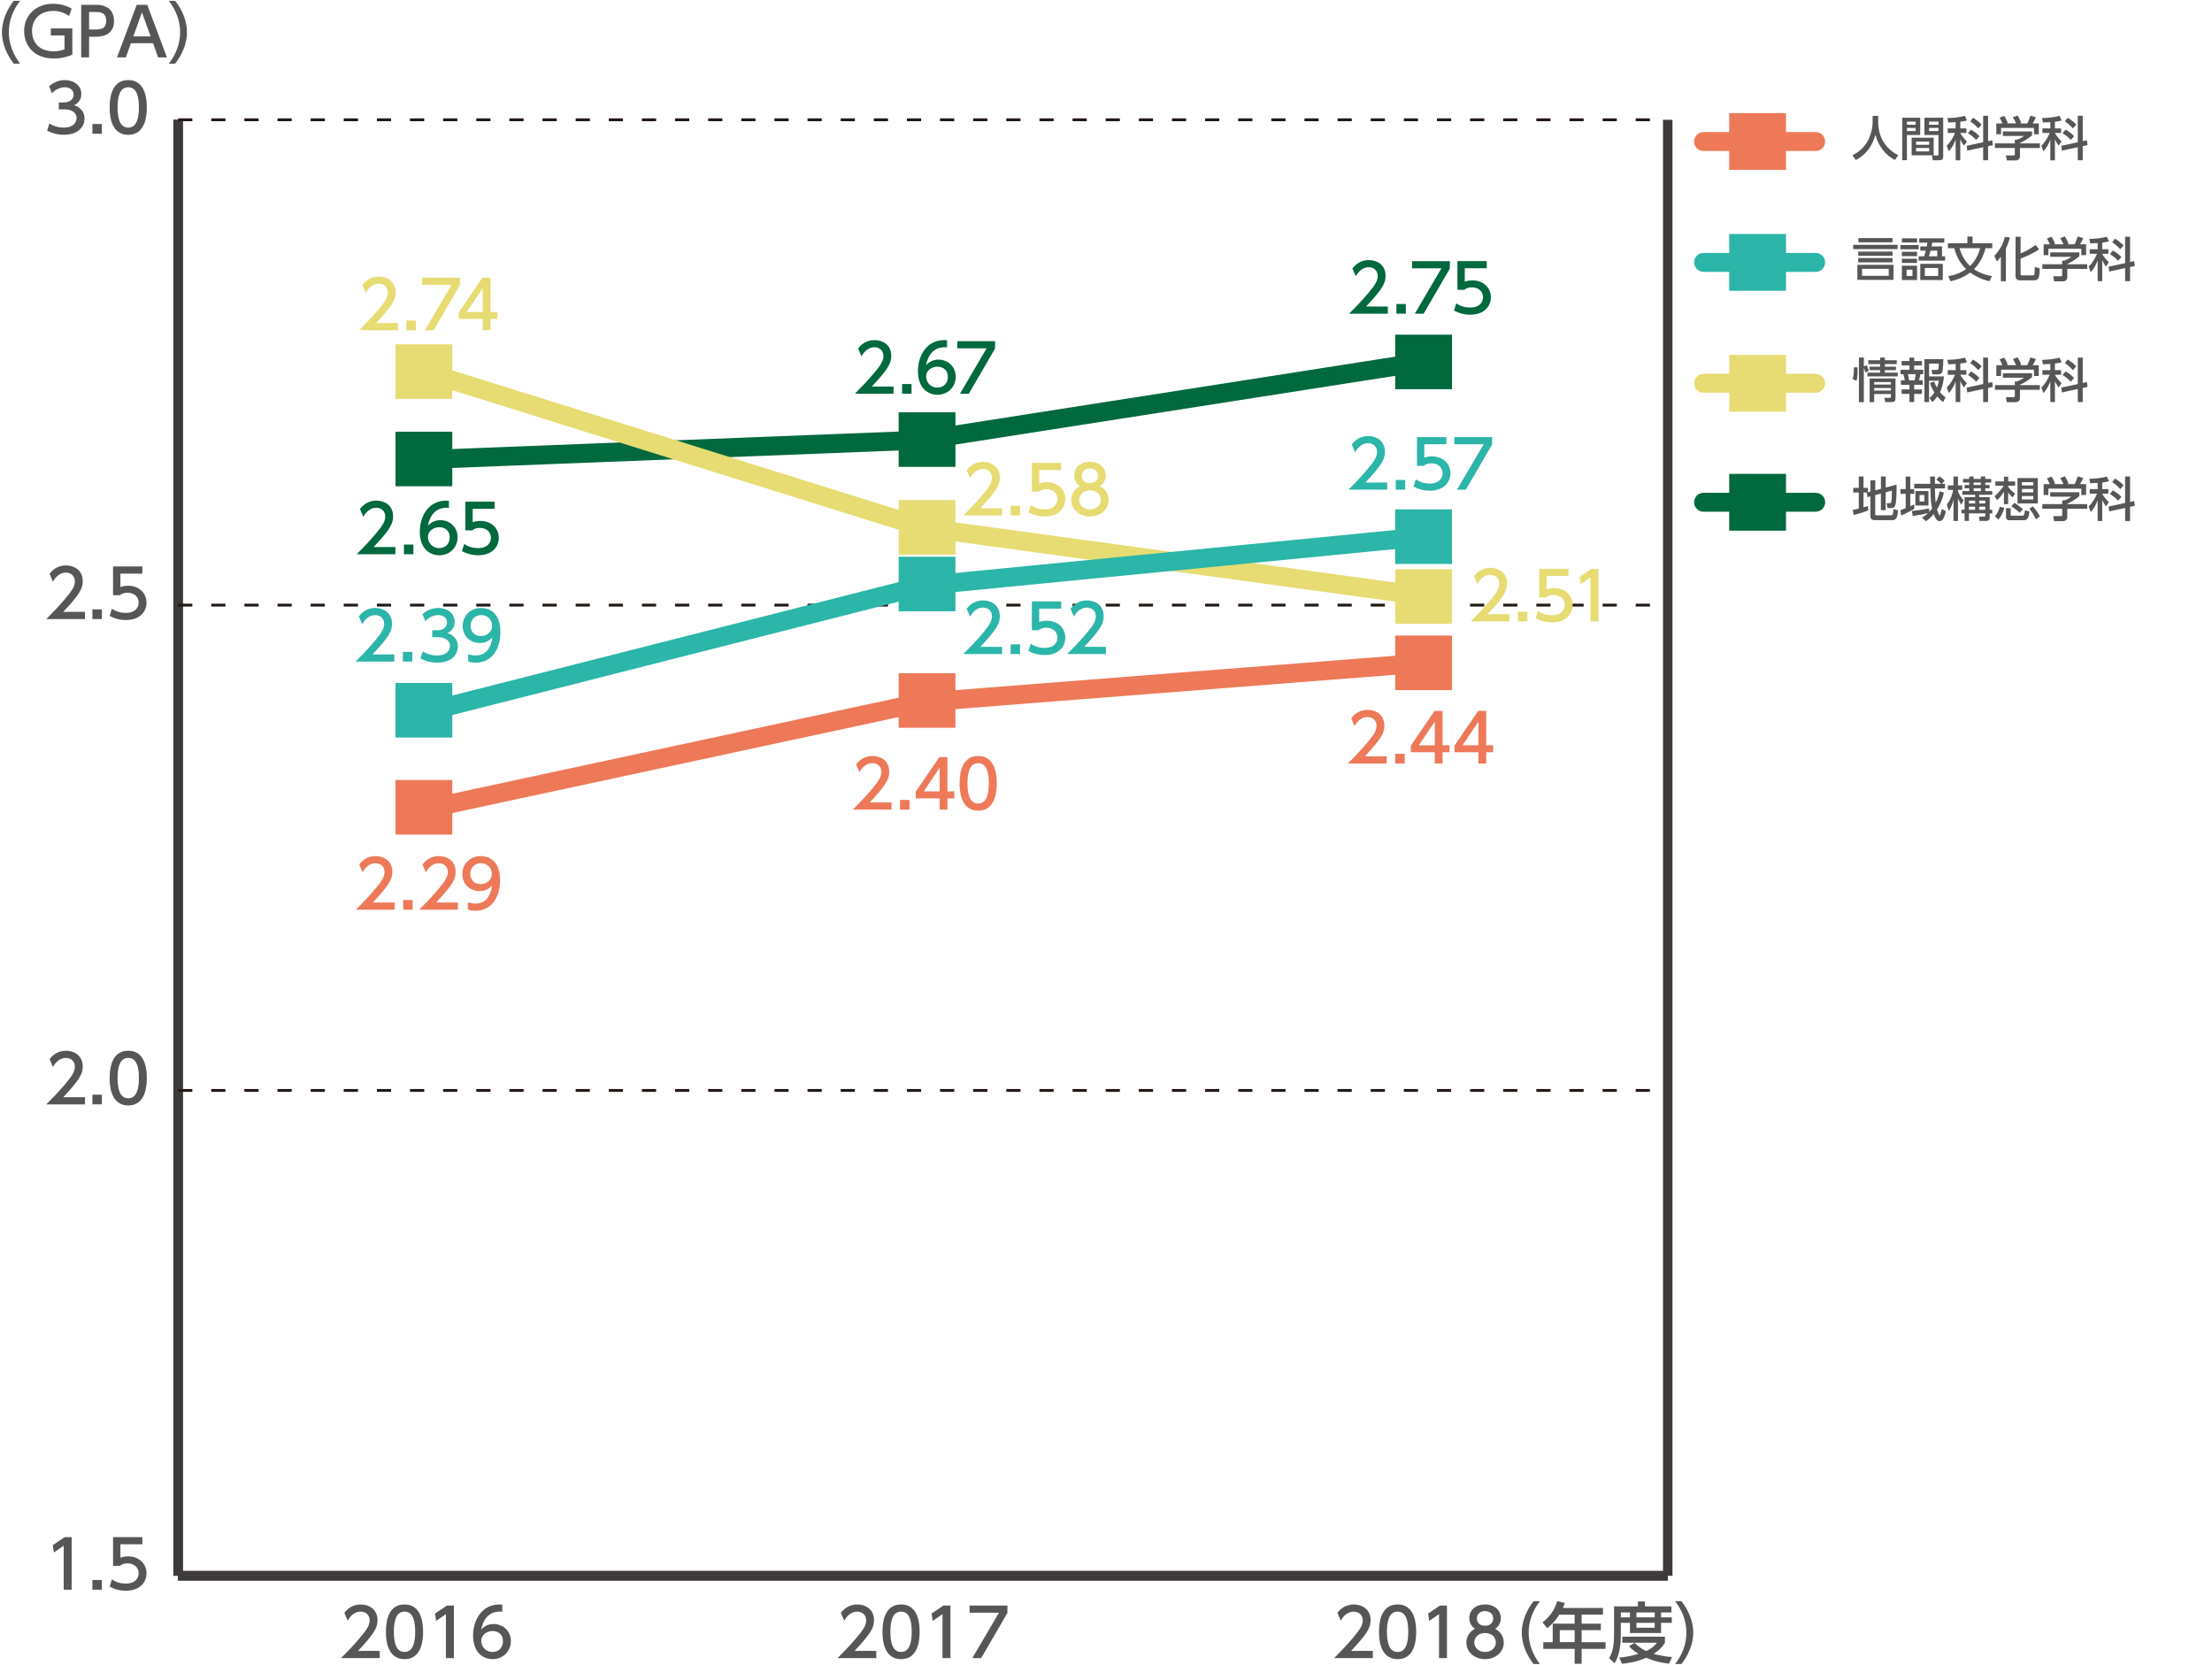 <?xml version="1.0" encoding="utf-8"?>
<!-- Generator: Adobe Illustrator 24.2.3, SVG Export Plug-In . SVG Version: 6.00 Build 0)  -->
<svg version="1.1" id="レイヤー_1" xmlns="http://www.w3.org/2000/svg" xmlns:xlink="http://www.w3.org/1999/xlink" x="0px"
	 y="0px" width="1000px" height="752.72px" viewBox="0 0 1000 752.72" style="enable-background:new 0 0 1000 752.72;"
	 xml:space="preserve">
<style type="text/css">
	.st0{fill:#ED7959;}
	.st1{fill:#2CB5A9;}
	.st2{fill:#00693E;}
	.st3{fill:none;stroke:#000000;stroke-width:4.279;stroke-miterlimit:10;}
	.st4{fill:none;stroke:#3E3A39;stroke-width:4.279;stroke-miterlimit:10;}
	.st5{fill:#555657;}
	.st6{fill:none;stroke:#231815;stroke-width:1.284;stroke-miterlimit:10;stroke-dasharray:6.418,8.558;}
	.st7{fill:none;stroke:#00693E;stroke-width:8.558;stroke-linecap:round;stroke-miterlimit:10;}
	.st8{fill:none;stroke:#E7DC73;stroke-width:8.558;stroke-linecap:round;stroke-miterlimit:10;}
	.st9{fill:none;stroke:#2CB5A9;stroke-width:8.558;stroke-linecap:round;stroke-miterlimit:10;}
	.st10{fill:none;stroke:#ED7959;stroke-width:8.558;stroke-linecap:round;stroke-miterlimit:10;}
	.st11{fill:#E7DC73;}
</style>
<g>
	<path class="st0" d="M626.87,341.95v3.24h-17.5c2.6-2.61,5.36-5.42,8.42-9.02c3.63-4.25,4.5-6.02,4.5-8.03
		c0-2.34-1.62-3.95-4.05-3.95c-3.54,0-5.3,3.15-5.87,4.1l-1.5-3.56c1.86-2.46,4.38-3.78,7.46-3.78c3.38,0,7.52,1.95,7.52,7.1
		c0,3.38-1.41,5.99-8.81,13.9H626.87z"/>
	<path class="st0" d="M635.02,340.82v4.38h-4.28v-4.38H635.02z"/>
	<path class="st0" d="M648.62,345.19v-5.09h-10.79v-3.03l10.7-15.64h3.63v15.52h3.12v3.15h-3.12v5.09H648.62z M641.43,336.95h7.2
		v-10.67L641.43,336.95z"/>
	<path class="st0" d="M668.36,345.19v-5.09h-10.79v-3.03l10.7-15.64h3.63v15.52h3.12v3.15h-3.12v5.09H668.36z M661.17,336.95h7.19
		v-10.67L661.17,336.95z"/>
</g>
<g>
	<path class="st1" d="M627.12,218.15v3.24h-17.5c2.6-2.61,5.36-5.42,8.42-9.02c3.63-4.25,4.5-6.02,4.5-8.03
		c0-2.34-1.62-3.95-4.05-3.95c-3.54,0-5.3,3.15-5.87,4.1l-1.5-3.56c1.86-2.46,4.38-3.78,7.46-3.78c3.38,0,7.52,1.95,7.52,7.1
		c0,3.38-1.41,5.99-8.81,13.9H627.12z"/>
	<path class="st1" d="M635.27,217.01v4.38h-4.28v-4.38H635.27z"/>
	<path class="st1" d="M653.82,200.86h-9.92v6.08c0.75-0.27,1.71-0.6,3.42-0.6c5.09,0,8.39,3.39,8.39,7.64c0,3.74-2.7,7.88-9.38,7.88
		c-2.64,0-4.94-0.6-7.28-1.86l0.99-3.27c1.92,1.29,3.96,1.89,6.26,1.89c4.58,0,5.85-2.7,5.85-4.68c0-2.79-2.28-4.46-5.06-4.46
		c-1.23,0-2.49,0.33-3.42,1.14h-3.09v-13h13.25V200.86z"/>
	<path class="st1" d="M674.55,197.62v3.36l-11.87,20.41h-3.99l12.05-20.53h-13.28v-3.23H674.55z"/>
</g>
<g>
	<path class="st2" d="M627.41,138.59v3.24h-17.5c2.61-2.61,5.37-5.42,8.42-9.02c3.63-4.25,4.5-6.02,4.5-8.03
		c0-2.34-1.62-3.95-4.05-3.95c-3.54,0-5.3,3.15-5.87,4.1l-1.5-3.56c1.86-2.46,4.38-3.78,7.46-3.78c3.38,0,7.52,1.95,7.52,7.1
		c0,3.38-1.41,5.99-8.81,13.9H627.41z"/>
	<path class="st2" d="M635.55,137.45v4.37h-4.28v-4.37H635.55z"/>
	<path class="st2" d="M655.46,118.06v3.36l-11.87,20.41h-3.99l12.05-20.53h-13.28v-3.23H655.46z"/>
	<path class="st2" d="M672.11,121.29h-9.92v6.08c0.75-0.27,1.71-0.6,3.42-0.6c5.09,0,8.39,3.38,8.39,7.64c0,3.74-2.7,7.88-9.38,7.88
		c-2.64,0-4.94-0.6-7.28-1.86l0.99-3.27c1.92,1.29,3.96,1.89,6.26,1.89c4.58,0,5.85-2.7,5.85-4.68c0-2.79-2.28-4.46-5.06-4.46
		c-1.23,0-2.49,0.33-3.42,1.14h-3.09v-13h13.25V121.29z"/>
</g>
<g>
	<path class="st2" d="M403.95,174.77v3.24h-17.5c2.61-2.61,5.37-5.42,8.42-9.02c3.63-4.25,4.5-6.02,4.5-8.03
		c0-2.34-1.62-3.95-4.05-3.95c-3.53,0-5.3,3.15-5.87,4.1l-1.5-3.56c1.86-2.46,4.37-3.78,7.46-3.78c3.38,0,7.52,1.95,7.52,7.1
		c0,3.38-1.41,5.99-8.81,13.9H403.95z"/>
	<path class="st2" d="M412.09,173.64v4.37h-4.28v-4.37H412.09z"/>
	<path class="st2" d="M428.14,157.06c-0.69-0.03-0.75-0.06-1.05-0.06c-5.04,0-7.52,3.51-8.48,8.15c1.2-1.32,3-2.55,5.69-2.55
		c3.99,0,7.76,2.93,7.76,7.76c0,4.73-3.69,8.12-8.24,8.12c-3.8,0-8.84-2.43-8.84-10.73c0-6.56,3.66-13.99,11.96-13.99
		c0.42,0,0.69,0,1.2,0.06V157.06z M423.83,165.78c-2.31,0-5.15,1.47-5.15,4.46c0,2.49,1.95,5.01,5.06,5.01
		c3.09,0,4.76-2.28,4.76-4.73C428.5,166.32,425.12,165.78,423.83,165.78z"/>
	<path class="st2" d="M449.84,154.25v3.36l-11.87,20.41h-3.99l12.05-20.53h-13.28v-3.23H449.84z"/>
</g>
<g>
	<path class="st0" d="M403.03,362.81v3.24h-17.5c2.6-2.61,5.36-5.42,8.42-9.02c3.63-4.25,4.5-6.02,4.5-8.03
		c0-2.34-1.62-3.95-4.05-3.95c-3.54,0-5.3,3.15-5.87,4.1l-1.5-3.56c1.86-2.46,4.38-3.78,7.46-3.78c3.39,0,7.52,1.95,7.52,7.1
		c0,3.38-1.41,5.99-8.81,13.9H403.03z"/>
	<path class="st0" d="M411.18,361.68v4.38h-4.28v-4.38H411.18z"/>
	<path class="st0" d="M424.78,366.05v-5.09h-10.79v-3.03l10.7-15.64h3.63v15.52h3.12v3.15h-3.12v5.09H424.78z M417.59,357.81h7.2
		v-10.67L417.59,357.81z"/>
	<path class="st0" d="M433.82,354.16c0-2.31,0-12.35,8.39-12.35c8.39,0,8.39,10.07,8.39,12.35c0,2.31,0,12.38-8.39,12.38
		C433.82,366.53,433.82,356.46,433.82,354.16z M447.03,354.16c0-4.59-0.87-9.11-4.82-9.11c-3.96,0-4.83,4.55-4.83,9.11
		c0,4.82,0.99,9.14,4.83,9.14C446.16,363.29,447.03,358.68,447.03,354.16z"/>
</g>
<line class="st3" x1="80.53" y1="712.45" x2="753.95" y2="712.45"/>
<g>
	<g>
		<line class="st4" x1="80.53" y1="712.45" x2="80.53" y2="54.16"/>
		<line class="st4" x1="753.95" y1="712.45" x2="753.95" y2="54.16"/>
	</g>
</g>
<g>
	<g>
		<path class="st5" d="M29.24,694.98h3.15v23.76H28.8v-19.87l-4.44,3.06l-0.48-3.33L29.24,694.98z"/>
		<path class="st5" d="M46.05,714.37v4.38h-4.28v-4.38H46.05z"/>
		<path class="st5" d="M64.35,698.22h-9.92v6.08c0.75-0.27,1.71-0.6,3.42-0.6c5.09,0,8.39,3.39,8.39,7.64c0,3.74-2.7,7.88-9.38,7.88
			c-2.64,0-4.94-0.6-7.28-1.86l0.99-3.27c1.92,1.29,3.96,1.89,6.26,1.89c4.58,0,5.85-2.7,5.85-4.68c0-2.79-2.28-4.46-5.06-4.46
			c-1.23,0-2.49,0.33-3.42,1.14h-3.09v-13h13.25V698.22z"/>
	</g>
	<g>
		<path class="st5" d="M38.42,496.08v3.24h-17.5c2.61-2.61,5.37-5.42,8.42-9.02c3.63-4.25,4.5-6.02,4.5-8.03
			c0-2.34-1.62-3.95-4.05-3.95c-3.54,0-5.3,3.15-5.87,4.1l-1.5-3.56c1.86-2.46,4.38-3.78,7.46-3.78c3.38,0,7.52,1.95,7.52,7.1
			c0,3.38-1.41,5.99-8.81,13.9H38.42z"/>
		<path class="st5" d="M46.05,494.94v4.37h-4.28v-4.37H46.05z"/>
		<path class="st5" d="M49.58,487.42c0-2.31,0-12.35,8.39-12.35c8.39,0,8.39,10.07,8.39,12.35c0,2.31,0,12.38-8.39,12.38
			C49.58,499.8,49.58,489.73,49.58,487.42z M62.8,487.42c0-4.59-0.87-9.11-4.82-9.11c-3.96,0-4.83,4.55-4.83,9.11
			c0,4.82,0.99,9.14,4.83,9.14C61.93,496.56,62.8,491.94,62.8,487.42z"/>
	</g>
	<g>
		<path class="st5" d="M38.42,276.65v3.24h-17.5c2.61-2.61,5.37-5.42,8.42-9.02c3.63-4.25,4.5-6.02,4.5-8.03
			c0-2.34-1.62-3.95-4.05-3.95c-3.54,0-5.3,3.15-5.87,4.1l-1.5-3.56c1.86-2.46,4.38-3.78,7.46-3.78c3.38,0,7.52,1.95,7.52,7.1
			c0,3.38-1.41,5.99-8.81,13.9H38.42z"/>
		<path class="st5" d="M46.05,275.51v4.38h-4.28v-4.38H46.05z"/>
		<path class="st5" d="M64.35,259.35h-9.92v6.08c0.75-0.27,1.71-0.6,3.42-0.6c5.09,0,8.39,3.39,8.39,7.64c0,3.74-2.7,7.88-9.38,7.88
			c-2.64,0-4.94-0.6-7.28-1.86l0.99-3.27c1.92,1.29,3.96,1.89,6.26,1.89c4.58,0,5.85-2.7,5.85-4.68c0-2.79-2.28-4.46-5.06-4.46
			c-1.23,0-2.49,0.33-3.42,1.14h-3.09v-13h13.25V259.35z"/>
	</g>
	<g>
		<path class="st5" d="M22.32,55.81c1.92,1.29,4.22,1.89,6.53,1.89c4.25,0,5.78-2.34,5.78-4.38c0-2.1-1.74-3.89-5.66-3.89h-2.37
			v-3.12h2.28c3.24,0,4.4-1.95,4.4-3.53c0-2.28-2.01-3.33-3.95-3.33c-2.25,0-4.35,1.08-5.85,2.75L22.2,39
			c2.28-2.01,4.88-2.79,7.16-2.79c3.92,0,7.4,2.31,7.4,6.32c0,3.36-2.37,4.59-3.23,5.04c1.23,0.48,4.68,1.8,4.68,6.08
			c0,3.21-2.4,7.28-9.35,7.28c-3.12,0-5.42-0.75-7.55-1.89L22.32,55.81z"/>
		<path class="st5" d="M46.05,56.08v4.38h-4.28v-4.38H46.05z"/>
		<path class="st5" d="M49.58,48.56c0-2.31,0-12.35,8.39-12.35c8.39,0,8.39,10.07,8.39,12.35c0,2.31,0,12.38-8.39,12.38
			C49.58,60.94,49.58,50.87,49.58,48.56z M62.8,48.56c0-4.59-0.87-9.11-4.82-9.11c-3.96,0-4.83,4.55-4.83,9.11
			c0,4.82,0.99,9.14,4.83,9.14C61.93,57.7,62.8,53.08,62.8,48.56z"/>
	</g>
	<g>
		<path class="st5" d="M6.25,28.77c-5.06-6.35-5.37-12.31-5.37-14.2s0.3-7.85,5.37-14.21H9.1c-3.2,4.08-5.12,9.02-5.12,14.21
			c0,5.18,1.95,10.13,5.12,14.2H6.25z"/>
		<path class="st5" d="M31.2,7.25c-2.19-1.59-4.43-2.31-7.16-2.31c-5.93,0-9.56,3.77-9.56,9.08c0,4.35,2.43,9.17,9.86,9.17
			c2.58,0,4.07-0.6,4.83-0.87v-6.29h-6.18v-3.18h9.71v11.87c-1.05,0.45-4.02,1.71-8.39,1.71c-9.29,0-13.4-6.21-13.4-12.41
			c0-7.25,5.49-12.32,13.13-12.32c4.44,0,7.31,1.62,8.36,2.22L31.2,7.25z"/>
		<path class="st5" d="M43.84,2.19c4.53,0,7.7,2.49,7.7,7.25c0,5.82-4.29,7.16-8.3,7.16h-2.97v9.35H36.7V2.19H43.84z M42.94,13.34
			c2.04,0,5.06,0,5.06-3.9c0-4.02-2.94-4.02-5.06-4.02h-2.67v7.91H42.94z"/>
		<path class="st5" d="M59.17,19.54l-2.28,6.41H52.9l8.9-23.76h4.77l8.9,23.76h-3.99l-2.28-6.41H59.17z M68.1,16.45L64.17,5.6
			l-3.89,10.85H68.1z"/>
		<path class="st5" d="M76.3,28.77c3.21-4.04,5.13-9.02,5.13-14.2c0-5.19-1.92-10.16-5.13-14.21h2.85
			c4.86,6.05,5.37,11.9,5.37,14.21c0,2.31-0.51,8.15-5.37,14.2H76.3z"/>
	</g>
</g>
<line class="st4" x1="80.53" y1="712.45" x2="80.53" y2="54.16"/>
<g>
	<g>
		<line class="st4" x1="80.53" y1="712.45" x2="753.95" y2="712.45"/>
		<line class="st6" x1="80.53" y1="493.02" x2="753.95" y2="493.02"/>
		<line class="st6" x1="80.53" y1="273.59" x2="753.95" y2="273.59"/>
		<line class="st6" x1="80.53" y1="54.16" x2="753.95" y2="54.16"/>
	</g>
</g>
<g>
	<g>
		<line class="st7" x1="417.24" y1="198.98" x2="192.77" y2="207.76"/>
		<line class="st7" x1="641.72" y1="163.87" x2="417.24" y2="198.98"/>
	</g>
</g>
<g>
	<g>
		<line class="st8" x1="417.24" y1="238.48" x2="192.77" y2="168.26"/>
		<line class="st8" x1="641.72" y1="269.2" x2="417.24" y2="238.48"/>
	</g>
</g>
<g>
	<g>
		<line class="st9" x1="417.24" y1="264.81" x2="192.77" y2="321.86"/>
		<line class="st9" x1="641.72" y1="242.87" x2="417.24" y2="264.81"/>
	</g>
</g>
<g>
	<g>
		<line class="st10" x1="417.24" y1="317.47" x2="192.77" y2="365.75"/>
		<line class="st10" x1="641.72" y1="299.92" x2="417.24" y2="317.47"/>
	</g>
</g>
<g>
	<g>
		<rect x="187.33" y="204.14" class="st2" width="10.87" height="7.23"/>
		<rect x="411.81" y="195.37" class="st2" width="10.87" height="7.23"/>
		<rect x="636.28" y="160.26" class="st2" width="10.87" height="7.23"/>
	</g>
</g>
<g>
	<g>
		<rect x="187.33" y="164.65" class="st11" width="10.87" height="7.23"/>
		<rect x="411.81" y="234.86" class="st11" width="10.87" height="7.23"/>
		<rect x="636.28" y="265.58" class="st11" width="10.87" height="7.23"/>
	</g>
</g>
<g>
	<g>
		<rect x="187.33" y="318.25" class="st1" width="10.87" height="7.23"/>
		<rect x="411.81" y="261.2" class="st1" width="10.87" height="7.23"/>
		<rect x="636.28" y="239.25" class="st1" width="10.87" height="7.23"/>
	</g>
</g>
<g>
	<g>
		<rect x="187.33" y="362.13" class="st0" width="10.87" height="7.23"/>
		<rect x="411.81" y="313.86" class="st0" width="10.87" height="7.23"/>
		<rect x="636.28" y="296.31" class="st0" width="10.87" height="7.23"/>
	</g>
</g>
<g>
	<path class="st5" d="M620.63,746.43v3.24h-17.5c2.61-2.61,5.37-5.42,8.42-9.02c3.63-4.25,4.5-6.02,4.5-8.03
		c0-2.34-1.62-3.95-4.05-3.95c-3.54,0-5.3,3.15-5.87,4.1l-1.5-3.56c1.86-2.46,4.38-3.78,7.46-3.78c3.38,0,7.52,1.95,7.52,7.1
		c0,3.38-1.41,5.99-8.81,13.9H620.63z"/>
	<path class="st5" d="M623.44,737.77c0-2.31,0-12.35,8.39-12.35c8.39,0,8.39,10.07,8.39,12.35c0,2.31,0,12.38-8.39,12.38
		C623.44,750.15,623.44,740.08,623.44,737.77z M636.65,737.77c0-4.59-0.87-9.11-4.82-9.11c-3.96,0-4.83,4.55-4.83,9.11
		c0,4.82,0.99,9.14,4.83,9.14C635.78,746.91,636.65,742.3,636.65,737.77z"/>
	<path class="st5" d="M650.99,725.91h3.15v23.76h-3.59V729.8l-4.44,3.06l-0.48-3.33L650.99,725.91z"/>
	<path class="st5" d="M679.82,742.69c0,4.37-3.84,7.46-8.45,7.46c-4.62,0-8.45-3.09-8.45-7.46c0-3.27,2.04-5.34,3.93-6.26
		c-1.77-1.08-2.61-3-2.61-4.83c0-3.54,2.79-6.17,7.13-6.17c4.31,0,7.13,2.64,7.13,6.17c0,1.83-0.84,3.75-2.61,4.83
		C677.78,737.35,679.82,739.42,679.82,742.69z M676.25,742.63c0-1.74-1.2-4.26-4.88-4.26c-3.66,0-4.88,2.49-4.88,4.26
		c0,2.37,2.04,4.28,4.88,4.28C674.21,746.91,676.25,744.99,676.25,742.63z M675.05,731.75c0-2.21-1.77-3.33-3.69-3.33
		s-3.69,1.14-3.69,3.3c0,1.44,0.84,3.33,3.69,3.33C674.18,735.05,675.05,733.16,675.05,731.75z"/>
</g>
<g>
	<path class="st5" d="M693.33,752.36c-5.06-6.35-5.37-12.31-5.37-14.2s0.3-7.85,5.37-14.21h2.85c-3.2,4.08-5.12,9.02-5.12,14.21
		c0,5.18,1.95,10.13,5.12,14.2H693.33z"/>
	<path class="st5" d="M724.67,727.01v3.03h-9.65v4.07h8.69v2.94h-8.69v5.42h10.82v3.03h-10.82v6.74h-3.15v-6.74h-14.18v-3.03h4.26
		v-8.36h9.92v-4.07h-6.95c-2.13,3.33-3.9,4.86-5.46,6.14l-2.13-2.67c3.24-2.46,5.49-5.55,6.65-9.59l3.42,0.84
		c-0.39,1.17-0.57,1.56-0.87,2.25H724.67z M711.87,737.04h-6.72v5.42h6.72V737.04z"/>
	<path class="st5" d="M729.68,726.29h10.79v-2.22h3.15v2.22h11.99v2.75h-4.68v2.22h4.86v2.46h-4.86v4.62h-14.06v-4.62h-4.13v5.46
		c0,4.58-0.63,9.38-2.85,12.82l-2.46-2.34c1.8-2.64,2.25-6.62,2.25-10.55V726.29z M738.94,742.74c0.87,0.87,2.4,2.43,5.27,3.74
		c3.18-1.53,4.2-2.88,4.86-3.77h-15.64v-2.7h19.24v2.7c-0.45,0.78-1.62,2.82-5.09,5.04c2.57,0.75,5.04,1.17,8.33,1.47l-1.38,2.97
		c-1.44-0.15-5.63-0.63-10.31-2.67c-4.55,1.98-8.51,2.49-10.97,2.72l-1.23-2.79c1.65-0.18,4.62-0.45,8.75-1.68
		c-2.76-1.68-3.81-2.88-4.29-3.45L738.94,742.74z M732.74,729.04v2.22h4.13v-2.22H732.74z M739.81,729.04v2.22h8.24v-2.22H739.81z
		 M739.81,733.72v2.22h8.24v-2.22H739.81z"/>
	<path class="st5" d="M757.27,752.36c3.21-4.05,5.13-9.02,5.13-14.2c0-5.19-1.92-10.16-5.13-14.21h2.85
		c4.86,6.05,5.37,11.9,5.37,14.21c0,2.31-0.51,8.15-5.37,14.2H757.27z"/>
</g>
<g>
	<path class="st5" d="M396.15,746.43v3.24h-17.5c2.6-2.61,5.36-5.42,8.42-9.02c3.63-4.25,4.5-6.02,4.5-8.03
		c0-2.34-1.62-3.95-4.05-3.95c-3.53,0-5.3,3.15-5.87,4.1l-1.5-3.56c1.86-2.46,4.37-3.78,7.46-3.78c3.38,0,7.52,1.95,7.52,7.1
		c0,3.38-1.41,5.99-8.81,13.9H396.15z"/>
	<path class="st5" d="M398.96,737.77c0-2.31,0-12.35,8.39-12.35s8.39,10.07,8.39,12.35c0,2.31,0,12.38-8.39,12.38
		S398.96,740.08,398.96,737.77z M412.17,737.77c0-4.59-0.87-9.11-4.82-9.11c-3.96,0-4.83,4.55-4.83,9.11c0,4.82,0.99,9.14,4.83,9.14
		C411.3,746.91,412.17,742.3,412.17,737.77z"/>
	<path class="st5" d="M426.52,725.91h3.15v23.76h-3.59V729.8l-4.44,3.06l-0.48-3.33L426.52,725.91z"/>
	<path class="st5" d="M455.43,725.91v3.36l-11.87,20.41h-3.99l12.05-20.53h-13.28v-3.23H455.43z"/>
</g>
<g>
	<path class="st5" d="M171.68,746.43v3.24h-17.5c2.61-2.61,5.37-5.42,8.42-9.02c3.63-4.25,4.5-6.02,4.5-8.03
		c0-2.34-1.62-3.95-4.05-3.95c-3.54,0-5.3,3.15-5.87,4.1l-1.5-3.56c1.86-2.46,4.38-3.78,7.46-3.78c3.38,0,7.52,1.95,7.52,7.1
		c0,3.38-1.41,5.99-8.81,13.9H171.68z"/>
	<path class="st5" d="M174.48,737.77c0-2.31,0-12.35,8.39-12.35c8.39,0,8.39,10.07,8.39,12.35c0,2.31,0,12.38-8.39,12.38
		C174.48,750.15,174.48,740.08,174.48,737.77z M187.7,737.77c0-4.59-0.87-9.11-4.82-9.11c-3.96,0-4.83,4.55-4.83,9.11
		c0,4.82,0.99,9.14,4.83,9.14C186.83,746.91,187.7,742.3,187.7,737.77z"/>
	<path class="st5" d="M202.04,725.91h3.15v23.76h-3.59V729.8l-4.44,3.06l-0.48-3.33L202.04,725.91z"/>
	<path class="st5" d="M227.03,728.72c-0.69-0.03-0.75-0.06-1.05-0.06c-5.04,0-7.52,3.51-8.48,8.15c1.2-1.32,3-2.54,5.69-2.54
		c3.99,0,7.76,2.94,7.76,7.76c0,4.73-3.69,8.12-8.24,8.12c-3.8,0-8.84-2.43-8.84-10.73c0-6.56,3.66-13.99,11.96-13.99
		c0.42,0,0.69,0,1.2,0.06V728.72z M222.71,737.44c-2.31,0-5.15,1.47-5.15,4.46c0,2.49,1.95,5.01,5.06,5.01
		c3.09,0,4.76-2.28,4.76-4.73C227.39,737.98,224,737.44,222.71,737.44z"/>
</g>
<rect x="178.8" y="155.69" class="st11" width="25.67" height="24.67"/>
<rect x="406.26" y="186.42" class="st2" width="25.67" height="24.67"/>
<rect x="630.74" y="151.31" class="st2" width="25.67" height="24.67"/>
<rect x="630.74" y="230.3" class="st1" width="25.67" height="24.67"/>
<rect x="630.74" y="257.36" class="st11" width="25.67" height="24.67"/>
<rect x="630.74" y="287.36" class="st0" width="25.67" height="24.67"/>
<rect x="406.26" y="226.11" class="st11" width="25.67" height="24.67"/>
<rect x="406.26" y="251.72" class="st1" width="25.67" height="24.67"/>
<rect x="406.26" y="304.38" class="st0" width="25.67" height="24.67"/>
<rect x="178.8" y="195.19" class="st2" width="25.67" height="24.67"/>
<rect x="178.8" y="308.8" class="st1" width="25.67" height="24.67"/>
<rect x="178.8" y="352.68" class="st0" width="25.67" height="24.67"/>
<g>
	<line class="st7" x1="770.16" y1="227.08" x2="820.83" y2="227.08"/>
</g>
<g>
	<line class="st8" x1="770.16" y1="173.3" x2="820.83" y2="173.3"/>
</g>
<g>
	<line class="st9" x1="770.16" y1="118.64" x2="820.83" y2="118.64"/>
</g>
<g>
	<line class="st10" x1="770.16" y1="63.99" x2="820.83" y2="63.99"/>
</g>
<g>
	<rect x="781.74" y="214.25" class="st2" width="25.67" height="25.67"/>
</g>
<g>
	<rect x="781.74" y="160.47" class="st11" width="25.67" height="25.67"/>
</g>
<rect x="781.74" y="105.8" class="st1" width="25.67" height="25.67"/>
<g>
	<rect x="781.74" y="51.15" class="st0" width="25.67" height="25.67"/>
</g>
<g>
	<g>
		<path class="st5" d="M844.05,222.66h-1.6v6.74c0.96-0.3,1.37-0.43,1.99-0.64l0.15,2.01c-1.5,0.6-4.15,1.54-6.61,2.06l-0.34-2.29
			c0.69-0.13,1.24-0.21,2.67-0.58v-7.3h-2.5v-2.08h2.5v-5.14h2.14v5.14h1.97v1.99l1.16-0.32v-5.11h2.19v4.54l2.55-0.66v-5.57h2.18
			v4.97l4.86-1.29c0.02,0.58,0.04,1.01,0.04,1.76c0,1.78-0.06,6.51-0.71,7.86c-0.32,0.71-1.01,0.97-1.78,0.97h-1.59l-0.41-2.19h1.33
			c0.77,0,0.98,0,1.05-5.7l-2.81,0.75v8.05h-2.18v-7.47l-2.55,0.69v8.74c0,0.41,0.34,0.41,0.6,0.41h6.58c0.45,0,0.64-0.08,0.79-0.62
			c0.15-0.49,0.28-2.08,0.28-2.21l2.04,0.56c-0.07,2.31-0.56,4.45-2.38,4.45h-8.01c-1.13,0-2.08-0.34-2.08-1.73v-9.02l-1.31,0.36
			l-0.36-2.08L844.05,222.66z"/>
		<path class="st5" d="M859.14,230.63c0.45-0.13,0.9-0.23,2.38-0.86v-6.49h-2.35v-2.14h2.35v-5.67h2.08v5.67h1.78v2.14h-1.78v5.61
			c1.05-0.49,1.16-0.53,1.78-0.86v2.04c-1.2,0.73-3.88,2.21-5.95,2.98L859.14,230.63z M872.17,231.42c0.3-0.32,0.64-0.71,1.29-1.54
			c-0.6-2.61-0.64-4.58-0.77-9.06h-7.3v-2.08h7.26c-0.02-1.09-0.06-2.68-0.08-3.28h2.16c0,0.23,0.02,2.14,0.02,3.28h2.81
			c-1.07-1.11-1.71-1.56-2.19-1.88l1.37-1.48c0.43,0.28,1.26,0.79,2.4,1.97l-1.26,1.39h1.43v2.08h-4.54c0.04,3,0.04,4.22,0.32,6.43
			c1.03-1.97,1.46-3.71,1.76-5.1l1.95,0.58c-0.71,3.45-2.06,5.98-3.1,7.63c0.13,0.56,0.86,2.65,1.2,2.65c0.17,0,0.26-0.32,0.32-0.49
			c0.1-0.3,0.51-1.91,0.64-2.42l1.86,1.07c-0.79,2.72-1.28,4.43-2.89,4.43c-0.47,0-1.44,0-2.66-3.17c-1.52,1.86-2.68,2.68-3.47,3.23
			l-1.8-1.56c0.77-0.51,1.59-1.03,2.72-2.12c-1.26,0.34-4.71,1.03-6.92,1.35l-0.38-2.31c3.15-0.32,5.16-0.58,7.77-1.16
			L872.17,231.42z M871.82,222v6.57h-5.91V222H871.82z M867.78,223.8v2.95h2.19v-2.95H867.78z"/>
		<path class="st5" d="M880.15,228.03c1.76-2.04,2.55-4.92,2.83-6.53h-2.42v-2.04h2.57v-4.02h2.03v4.02h1.93v2.04h-1.93v0.56
			c0.62,1.78,1.44,2.91,2.53,4.07l-1.03,2.06c-0.79-1.28-1.09-1.84-1.5-2.85v10.2h-2.03v-9.64c-0.47,1.91-1.01,3.53-2.16,5.14
			L880.15,228.03z M890.24,215.44h1.99v1.09h3.26v-1.09h2.01v1.09h2.68v1.63h-2.68v1.13h1.93v1.48h-1.93v1.26h3.17v1.67h-5.91v1.07
			h4.76v5.7h1.16v1.65h-1.16v1.88c0,0.86-0.28,1.52-1.78,1.52h-2.85l-0.17-1.93h2.06c0.69,0,0.73-0.09,0.73-0.58v-0.9h-7.39v3.41
			h-1.97v-3.41h-1.37v-1.65h1.37v-5.7h4.78v-1.07h-5.82v-1.67h3.15v-1.26h-2.1v-1.48h2.1v-1.13h-2.8v-1.63h2.8V215.44z
			 M890.11,226.34v1.29h2.81v-1.29H890.11z M890.11,229.1v1.37h2.81v-1.37H890.11z M892.24,218.16v1.13h3.26v-1.13H892.24z
			 M892.24,220.78v1.26h3.26v-1.26H892.24z M894.76,226.34v1.29h2.74v-1.29H894.76z M894.76,229.1v1.37h2.74v-1.37H894.76z"/>
		<path class="st5" d="M901.74,224.31c1.65-1.35,3.41-3.59,4.09-4.71h-3.79v-1.93h3.9v-2.14h1.91v2.14h3.15v1.93h-3.15v0.53
			c1.22,1.61,2.57,2.64,3.15,3.06l-1.11,1.71c-0.56-0.47-1.2-1.05-2.04-2.23v5.27h-1.91v-5.67c-1.31,2.33-2.51,3.34-3.13,3.87
			L901.74,224.31z M906.09,229.64c-0.45,1.71-1.33,3.79-2.62,5.29l-1.6-1.47c1.14-1.33,1.86-2.95,2.16-4.33L906.09,229.64z
			 M906.88,229.75h2.1v2.83c0,0.53,0.08,0.58,0.71,0.58h4.26c0.53,0,0.79-0.04,0.98-0.26c0.17-0.19,0.22-0.39,0.56-2.19l2.01,0.58
			c-0.3,2.21-0.62,3.92-2.5,3.92h-6.75c-1.3,0-1.37-1.24-1.37-1.39V229.75z M910.63,227.35c1.69,0.97,3.15,2.23,3.84,2.87
			l-1.42,1.63c-0.84-0.83-2.4-2.12-3.79-2.91L910.63,227.35z M921.25,216.15v11.48h-9.18v-11.48H921.25z M914.06,217.99v1.47h5.16
			v-1.47H914.06z M914.06,221.06v1.56h5.16v-1.56H914.06z M914.06,224.27v1.54h5.16v-1.54H914.06z M919,228.94
			c1.24,1.28,2.8,3.74,3.23,4.48l-1.8,1.39c-1.22-2.34-1.47-2.83-2.98-4.82L919,228.94z"/>
		<path class="st5" d="M940.04,222.53v1.78c-1.22,1.09-3.77,2.74-5.46,3.43v0.18h9v2.1h-9v3.83c0,1.54-1.54,1.78-1.75,1.78h-4.2
			l-0.41-2.27h3.45c0.6,0,0.6-0.3,0.6-0.69v-2.65h-8.98v-2.1h8.98v-1.67h0.94c0.73-0.24,2.21-0.84,3.17-1.69h-9.53v-2.01H940.04z
			 M926.65,218.89c-0.45-1.16-0.99-2.12-1.29-2.63l2.08-0.77c0.58,0.81,1.25,2.08,1.61,3.21l-0.49,0.19h4.28
			c-0.53-1.24-0.94-1.97-1.46-2.76l2.12-0.81c0.45,0.69,1.28,2.27,1.63,3.34l-0.71,0.23h3.47c0.26-0.49,0.58-1.14,1.42-3.51
			l2.46,0.73c-0.49,1.13-0.77,1.69-1.41,2.78h2.72v4.91h-2.16v-2.87h-14.88v2.87h-2.16v-4.91H926.65z"/>
		<path class="st5" d="M948.3,218.34c-2.1,0.13-2.61,0.13-3.34,0.15l-0.41-2.01c1.74,0,5.59-0.28,7.91-1.03l0.94,2.1
			c-0.84,0.26-1.31,0.41-3.02,0.6v3h2.77v2.06h-2.77v0.06c0.41,0.73,1.46,2.36,3,3.77l-1.33,1.91c-0.64-0.84-1.11-1.59-1.67-2.92
			v9.53h-2.08v-9.34c-0.75,1.93-1.69,3.79-3.13,5.26l-0.92-2.54c1.73-1.55,2.85-3.62,3.77-5.74h-3.3v-2.06h3.58V218.34z
			 M960.72,227.42v-11.97h2.23v11.48l1.88-0.41l0.28,2.19l-2.16,0.47v6.38h-2.23v-5.91l-7.2,1.56l-0.26-2.19L960.72,227.42z
			 M955.2,221.72c1.73,0.99,2.65,1.69,3.85,2.96l-1.5,1.69c-1.15-1.37-2.91-2.52-3.7-3.02L955.2,221.72z M956.14,216.34
			c1.37,0.81,2.72,1.88,3.9,3.04l-1.5,1.75c-0.47-0.49-1.78-1.93-3.66-3.19L956.14,216.34z"/>
	</g>
</g>
<g>
	<g>
		<path class="st5" d="M837.49,171.32c0.62-1.48,0.66-3.58,0.62-5.24h1.67c0.07,4.04-0.26,5.31-0.53,6.17L837.49,171.32z
			 M843.3,168.39c-0.09-0.34-0.24-0.9-0.69-2.06v15.48h-2.23v-20.15h2.23v4l1.28-0.53c0.39,0.79,0.75,1.71,0.99,2.57L843.3,168.39z
			 M857.5,164.62h-5.38v1.16h4.99v1.58h-4.99v1.12h5.82v1.71h-13.73v-1.71h5.76v-1.12h-4.76v-1.58h4.76v-1.16h-5.35v-1.73h5.35
			v-1.22h2.14v1.22h5.38V164.62z M856.92,171.13v8.37c0,2.01-0.32,2.31-2.33,2.31h-2.27l-0.45-1.95h2.46c0.51,0,0.51-0.28,0.51-0.73
			v-0.97h-7.56v3.64h-2.06v-10.69H856.92z M847.28,172.75v1.12h7.56v-1.12H847.28z M847.28,175.43v1.16h7.56v-1.16H847.28z"/>
		<path class="st5" d="M863.23,161.68h2.14v1.56h3.49v1.99h-3.49v1.95h4.09v1.99h-1.29c-0.08,0.58-0.51,2.38-0.62,2.8h1.69v1.99
			h-3.87v2.12h3.49v2.01h-3.49v3.66h-2.14v-3.66h-3.55v-2.01h3.55v-2.12h-3.85v-1.99h1.69c-0.11-0.79-0.3-1.93-0.6-2.8h-1.28v-1.99
			h4.04v-1.95h-3.55v-1.99h3.55V161.68z M862.53,169.18c0.28,1.22,0.36,1.69,0.53,2.8h2.49c0.23-0.88,0.38-2.03,0.47-2.8H862.53z
			 M874.37,172.52c0.32,0.75,0.73,1.69,1.27,2.72c0.58-1.5,0.73-2.34,0.88-3.1h-4.43v9.64h-2.1v-19.42h8.55
			c0,0.86-0.07,4.58-0.49,5.72c-0.13,0.36-0.43,1.16-1.67,1.16h-2.8l-0.37-1.99h2.23c0.71,0,0.99,0,1.09-2.85h-4.43v5.78h6.74
			c-0.15,1.31-0.49,4.6-1.82,7.15c0.73,0.82,1.41,1.48,2.55,2.38l-1.14,2.08c-0.84-0.58-1.67-1.43-2.61-2.53
			c-0.86,1.18-1.61,1.91-2.25,2.53l-1.31-1.82c0.64-0.53,1.37-1.13,2.25-2.52c-1.41-2.21-1.78-3.51-2.01-4.33L874.37,172.52z"/>
		<path class="st5" d="M884.12,164.56c-2.1,0.13-2.61,0.13-3.34,0.15l-0.41-2.01c1.74,0,5.59-0.28,7.91-1.03l0.94,2.1
			c-0.84,0.26-1.31,0.41-3.02,0.6v3h2.77v2.06h-2.77v0.06c0.41,0.73,1.46,2.36,3,3.77l-1.33,1.91c-0.64-0.83-1.11-1.58-1.67-2.91
			v9.53h-2.08v-9.34c-0.75,1.93-1.69,3.79-3.13,5.27l-0.92-2.55c1.73-1.54,2.85-3.62,3.77-5.74h-3.3v-2.06h3.58V164.56z
			 M896.54,173.64v-11.97h2.23v11.48l1.88-0.41l0.28,2.19l-2.16,0.47v6.38h-2.23v-5.91l-7.2,1.56l-0.26-2.19L896.54,173.64z
			 M891.02,167.94c1.73,0.99,2.65,1.69,3.85,2.96l-1.5,1.69c-1.15-1.37-2.91-2.53-3.7-3.02L891.02,167.94z M891.96,162.56
			c1.37,0.81,2.72,1.88,3.9,3.04l-1.5,1.76c-0.47-0.49-1.78-1.93-3.66-3.19L891.96,162.56z"/>
		<path class="st5" d="M918.64,168.75v1.78c-1.22,1.09-3.77,2.74-5.46,3.43v0.17h9v2.1h-9v3.83c0,1.54-1.54,1.78-1.75,1.78h-4.2
			l-0.41-2.27h3.45c0.6,0,0.6-0.3,0.6-0.69v-2.65h-8.98v-2.1h8.98v-1.67h0.94c0.73-0.24,2.21-0.84,3.17-1.69h-9.53v-2.01H918.64z
			 M905.26,165.11c-0.45-1.16-0.99-2.12-1.29-2.64l2.08-0.77c0.58,0.81,1.25,2.08,1.61,3.21l-0.49,0.19h4.28
			c-0.53-1.24-0.94-1.97-1.46-2.76l2.12-0.81c0.45,0.69,1.28,2.27,1.63,3.34l-0.71,0.24h3.47c0.26-0.49,0.58-1.14,1.42-3.51
			l2.46,0.73c-0.49,1.13-0.77,1.69-1.41,2.78h2.72v4.9h-2.16v-2.87h-14.88v2.87h-2.16v-4.9H905.26z"/>
		<path class="st5" d="M926.91,164.56c-2.1,0.13-2.61,0.13-3.34,0.15l-0.41-2.01c1.74,0,5.59-0.28,7.91-1.03l0.94,2.1
			c-0.84,0.26-1.31,0.41-3.02,0.6v3h2.77v2.06h-2.77v0.06c0.41,0.73,1.46,2.36,3,3.77l-1.33,1.91c-0.64-0.83-1.11-1.58-1.67-2.91
			v9.53h-2.08v-9.34c-0.75,1.93-1.69,3.79-3.13,5.27l-0.92-2.55c1.73-1.54,2.85-3.62,3.77-5.74h-3.3v-2.06h3.58V164.56z
			 M939.33,173.64v-11.97h2.23v11.48l1.88-0.41l0.28,2.19l-2.16,0.47v6.38h-2.23v-5.91l-7.2,1.56l-0.26-2.19L939.33,173.64z
			 M933.8,167.94c1.73,0.99,2.65,1.69,3.85,2.96l-1.5,1.69c-1.15-1.37-2.91-2.53-3.7-3.02L933.8,167.94z M934.75,162.56
			c1.37,0.81,2.72,1.88,3.9,3.04l-1.5,1.76c-0.47-0.49-1.78-1.93-3.66-3.19L934.75,162.56z"/>
	</g>
</g>
<g>
	<g>
		<path class="st5" d="M857.86,110.7v1.93H837.8v-1.93H857.86z M856.02,119.74v6.79h-16.34v-6.79H856.02z M855.59,113.75v1.88
			h-15.53v-1.88H855.59z M855.59,116.68v1.93h-15.53v-1.93H855.59z M855.55,107.64v1.91h-15.4v-1.91H855.55z M853.85,121.54H841.8
			v3.17h12.06V121.54z"/>
		<path class="st5" d="M867.37,110.81v1.91h-8.22v-1.91H867.37z M866.66,107.75v1.88h-6.85v-1.88H866.66z M866.66,113.83v1.97h-6.85
			v-1.97H866.66z M866.66,116.98v1.91h-6.85v-1.91H866.66z M866.66,120.13v6.49h-6.85v-6.49H866.66z M864.59,121.95h-2.67v2.82h2.67
			V121.95z M877.95,111.41v4.48h1.39v1.95h-11.97v-1.95h2.47c0.41-1.2,0.56-1.76,0.75-2.55h-2.46v-1.93h2.93
			c0.13-0.6,0.17-0.94,0.28-1.69h-3.69v-1.97h11.33v1.97h-5.44c-0.1,0.58-0.15,0.69-0.34,1.69H877.95z M878.29,126.62h-10.17v-7.33
			h10.17V126.62z M876.21,121.18h-6.04v3.59h6.04V121.18z M872.75,113.34c-0.24,0.9-0.36,1.43-0.73,2.55h3.79v-2.55H872.75z"/>
		<path class="st5" d="M899.34,127.17c-3.81-0.98-6.19-2.2-8.67-3.94c-3.13,2.31-6.04,3.28-8.87,3.94l-1.07-2.27
			c4-0.73,6.55-2.12,8.09-3.21c-3.62-3.51-4.8-7.54-5.33-9.49h-2.89V110h8.82v-3.04h2.34V110h8.89v2.21h-3.04
			c-0.38,1.48-1.52,5.76-5.18,9.51c3.34,2.21,6.49,2.82,8.12,3.13L899.34,127.17z M885.85,112.2c0.51,1.63,1.67,5.25,4.76,8.07
			c3.17-3,4.2-6.72,4.58-8.07H885.85z"/>
		<path class="st5" d="M904.55,116.12c-0.9,1.2-1.29,1.56-1.78,2.08l-1.18-2.5c2.6-2.81,3.97-5.29,4.78-8.61l2.29,0.28
			c-0.26,0.94-0.69,2.55-1.84,4.93v14.84h-2.27V116.12z M913.48,107.04v7.54c0.94-0.38,4-1.71,6.81-3.86l1.54,2.01
			c-2.34,1.67-6.08,3.34-8.35,4.18v6.81c0,0.58,0,0.79,0.84,0.79h4.58c0.58,0,0.71-0.19,0.79-0.43c0.13-0.38,0.19-2.91,0.19-3.34
			l2.25,0.6c-0.02,0.92-0.13,3.66-0.58,4.37c-0.49,0.82-1.07,1.03-2.08,1.03h-6.13c-0.62,0-2.16,0-2.16-1.97v-17.73H913.48z"/>
		<path class="st5" d="M940.04,114.09v1.78c-1.22,1.09-3.77,2.74-5.46,3.43v0.18h9v2.1h-9v3.83c0,1.54-1.54,1.78-1.75,1.78h-4.2
			l-0.41-2.27h3.45c0.6,0,0.6-0.3,0.6-0.69v-2.65h-8.98v-2.1h8.98v-1.67h0.94c0.73-0.24,2.21-0.84,3.17-1.69h-9.53v-2.01H940.04z
			 M926.65,110.45c-0.45-1.16-0.99-2.12-1.29-2.63l2.08-0.77c0.58,0.81,1.25,2.08,1.61,3.21l-0.49,0.19h4.28
			c-0.53-1.24-0.94-1.97-1.46-2.76l2.12-0.82c0.45,0.69,1.28,2.27,1.63,3.34l-0.71,0.23h3.47c0.26-0.49,0.58-1.14,1.42-3.51
			l2.46,0.73c-0.49,1.13-0.77,1.69-1.41,2.78h2.72v4.91h-2.16v-2.87h-14.88v2.87h-2.16v-4.91H926.65z"/>
		<path class="st5" d="M948.3,109.89c-2.1,0.13-2.61,0.13-3.34,0.15l-0.41-2.01c1.74,0,5.59-0.28,7.91-1.03l0.94,2.1
			c-0.84,0.25-1.31,0.41-3.02,0.6v3h2.77v2.06h-2.77v0.06c0.41,0.73,1.46,2.36,3,3.77l-1.33,1.91c-0.64-0.84-1.11-1.59-1.67-2.92
			v9.53h-2.08v-9.34c-0.75,1.93-1.69,3.79-3.13,5.27l-0.92-2.55c1.73-1.55,2.85-3.62,3.77-5.74h-3.3v-2.06h3.58V109.89z
			 M960.72,118.97V107h2.23v11.48l1.88-0.41l0.28,2.19l-2.16,0.47v6.38h-2.23v-5.91l-7.2,1.56l-0.26-2.19L960.72,118.97z
			 M955.2,113.27c1.73,0.99,2.65,1.69,3.85,2.96l-1.5,1.69c-1.15-1.37-2.91-2.52-3.7-3.02L955.2,113.27z M956.14,107.9
			c1.37,0.81,2.72,1.88,3.9,3.04l-1.5,1.76c-0.47-0.49-1.78-1.93-3.66-3.19L956.14,107.9z"/>
	</g>
</g>
<g>
	<g>
		<path class="st5" d="M846.57,52.41h2.51v2.64c0,4.15,1.3,11.13,9.06,15.12l-1.47,2.18c-3.94-1.97-7.37-5.97-8.85-11.39
			c-1.33,5.14-4.54,9.19-8.8,11.39l-1.58-2.14c3.13-1.52,5.74-3.96,7.26-7.11c1.16-2.37,1.88-5.35,1.88-7.96V52.41z"/>
		<path class="st5" d="M859.96,53.23h8.14v7.81h-6.02v11.4h-2.12V53.23z M862.08,54.98v1.41h3.94v-1.41H862.08z M862.08,57.85v1.41
			h3.94v-1.41H862.08z M874.16,62.26v7.94h-9.94v-7.94H874.16z M866.24,64v1.47h5.89V64H866.24z M866.24,66.91v1.54h5.89v-1.54
			H866.24z M876.34,61.04H870v-7.81h8.48v17.2c0,0.6,0,2.01-1.43,2.01h-3.28l-0.34-2.14h2.42c0.26,0,0.49-0.08,0.49-0.51V61.04z
			 M872.08,54.98v1.41h4.26v-1.41H872.08z M872.08,57.85v1.41h4.26v-1.41H872.08z"/>
		<path class="st5" d="M884.12,55.24c-2.1,0.13-2.61,0.13-3.34,0.15l-0.41-2.01c1.74,0,5.59-0.28,7.91-1.03l0.94,2.1
			c-0.84,0.26-1.31,0.41-3.02,0.6v3h2.77v2.06h-2.77v0.06c0.41,0.73,1.46,2.36,3,3.77l-1.33,1.91c-0.64-0.83-1.11-1.58-1.67-2.91
			v9.53h-2.08v-9.34c-0.75,1.93-1.69,3.79-3.13,5.27l-0.92-2.55c1.73-1.54,2.85-3.62,3.77-5.74h-3.3v-2.06h3.58V55.24z
			 M896.54,64.32V52.35h2.23v11.48l1.88-0.41l0.28,2.19l-2.16,0.47v6.38h-2.23v-5.91l-7.2,1.56l-0.26-2.19L896.54,64.32z
			 M891.02,58.62c1.73,0.99,2.65,1.69,3.85,2.96l-1.5,1.69c-1.15-1.37-2.91-2.53-3.7-3.02L891.02,58.62z M891.96,53.25
			c1.37,0.81,2.72,1.88,3.9,3.04l-1.5,1.75c-0.47-0.49-1.78-1.93-3.66-3.19L891.96,53.25z"/>
		<path class="st5" d="M918.64,59.44v1.78c-1.22,1.09-3.77,2.74-5.46,3.43v0.17h9v2.1h-9v3.83c0,1.54-1.54,1.78-1.75,1.78h-4.2
			l-0.41-2.27h3.45c0.6,0,0.6-0.3,0.6-0.69v-2.65h-8.98v-2.1h8.98v-1.67h0.94c0.73-0.24,2.21-0.84,3.17-1.69h-9.53v-2.01H918.64z
			 M905.26,55.8c-0.45-1.16-0.99-2.12-1.29-2.64l2.08-0.77c0.58,0.82,1.25,2.08,1.61,3.21l-0.49,0.19h4.28
			c-0.53-1.24-0.94-1.97-1.46-2.76l2.12-0.81c0.45,0.69,1.28,2.27,1.63,3.34l-0.71,0.24h3.47c0.26-0.49,0.58-1.14,1.42-3.51
			l2.46,0.73c-0.49,1.13-0.77,1.69-1.41,2.78h2.72v4.9h-2.16v-2.87h-14.88v2.87h-2.16v-4.9H905.26z"/>
		<path class="st5" d="M926.91,55.24c-2.1,0.13-2.61,0.13-3.34,0.15l-0.41-2.01c1.74,0,5.59-0.28,7.91-1.03l0.94,2.1
			c-0.84,0.26-1.31,0.41-3.02,0.6v3h2.77v2.06h-2.77v0.06c0.41,0.73,1.46,2.36,3,3.77l-1.33,1.91c-0.64-0.83-1.11-1.58-1.67-2.91
			v9.53h-2.08v-9.34c-0.75,1.93-1.69,3.79-3.13,5.27l-0.92-2.55c1.73-1.54,2.85-3.62,3.77-5.74h-3.3v-2.06h3.58V55.24z
			 M939.33,64.32V52.35h2.23v11.48l1.88-0.41l0.28,2.19l-2.16,0.47v6.38h-2.23v-5.91l-7.2,1.56l-0.26-2.19L939.33,64.32z
			 M933.8,58.62c1.73,0.99,2.65,1.69,3.85,2.96l-1.5,1.69c-1.15-1.37-2.91-2.53-3.7-3.02L933.8,58.62z M934.75,53.25
			c1.37,0.81,2.72,1.88,3.9,3.04l-1.5,1.75c-0.47-0.49-1.78-1.93-3.66-3.19L934.75,53.25z"/>
	</g>
</g>
<g>
	<path class="st11" d="M453.02,229.81v3.24h-17.5c2.6-2.61,5.36-5.42,8.42-9.02c3.63-4.25,4.5-6.02,4.5-8.03
		c0-2.34-1.62-3.95-4.05-3.95c-3.54,0-5.3,3.15-5.87,4.1l-1.5-3.56c1.86-2.46,4.38-3.78,7.46-3.78c3.38,0,7.52,1.95,7.52,7.1
		c0,3.38-1.41,5.99-8.81,13.9H453.02z"/>
	<path class="st11" d="M461.16,228.67v4.37h-4.28v-4.37H461.16z"/>
	<path class="st11" d="M479.72,212.52h-9.92v6.08c0.75-0.27,1.71-0.6,3.42-0.6c5.09,0,8.39,3.38,8.39,7.64
		c0,3.74-2.7,7.88-9.38,7.88c-2.64,0-4.94-0.6-7.28-1.86l0.99-3.27c1.92,1.29,3.96,1.89,6.26,1.89c4.58,0,5.85-2.7,5.85-4.68
		c0-2.79-2.28-4.46-5.06-4.46c-1.23,0-2.49,0.33-3.42,1.14h-3.09v-13h13.25V212.52z"/>
	<path class="st11" d="M501.2,226.07c0,4.38-3.84,7.46-8.45,7.46c-4.62,0-8.45-3.09-8.45-7.46c0-3.27,2.04-5.34,3.93-6.26
		c-1.77-1.08-2.61-3-2.61-4.83c0-3.54,2.79-6.17,7.13-6.17c4.31,0,7.13,2.64,7.13,6.17c0,1.83-0.84,3.75-2.61,4.83
		C499.16,220.73,501.2,222.8,501.2,226.07z M497.63,226.01c0-1.74-1.2-4.26-4.88-4.26c-3.66,0-4.88,2.49-4.88,4.26
		c0,2.37,2.04,4.28,4.88,4.28C495.59,230.29,497.63,228.37,497.63,226.01z M496.43,215.13c0-2.21-1.77-3.33-3.69-3.33
		c-1.92,0-3.69,1.14-3.69,3.3c0,1.44,0.84,3.33,3.69,3.33C495.56,218.42,496.43,216.53,496.43,215.13z"/>
</g>
<g>
	<path class="st1" d="M453.02,292.46v3.24h-17.5c2.6-2.61,5.36-5.42,8.42-9.02c3.63-4.25,4.5-6.02,4.5-8.03
		c0-2.34-1.62-3.95-4.05-3.95c-3.54,0-5.3,3.15-5.87,4.1l-1.5-3.56c1.86-2.46,4.38-3.78,7.46-3.78c3.38,0,7.52,1.95,7.52,7.1
		c0,3.38-1.41,5.99-8.81,13.9H453.02z"/>
	<path class="st1" d="M461.16,291.33v4.38h-4.28v-4.38H461.16z"/>
	<path class="st1" d="M479.72,275.17h-9.92v6.08c0.75-0.27,1.71-0.6,3.42-0.6c5.09,0,8.39,3.38,8.39,7.64c0,3.74-2.7,7.88-9.38,7.88
		c-2.64,0-4.94-0.6-7.28-1.86l0.99-3.27c1.92,1.29,3.96,1.89,6.26,1.89c4.58,0,5.85-2.7,5.85-4.68c0-2.79-2.28-4.46-5.06-4.46
		c-1.23,0-2.49,0.33-3.42,1.14h-3.09v-13h13.25V275.17z"/>
	<path class="st1" d="M499.98,292.46v3.24h-17.5c2.6-2.61,5.36-5.42,8.42-9.02c3.63-4.25,4.5-6.02,4.5-8.03
		c0-2.34-1.62-3.95-4.05-3.95c-3.54,0-5.3,3.15-5.87,4.1l-1.5-3.56c1.86-2.46,4.37-3.78,7.46-3.78c3.38,0,7.52,1.95,7.52,7.1
		c0,3.38-1.41,5.99-8.81,13.9H499.98z"/>
</g>
<g>
	<path class="st11" d="M682.36,277.7v3.24h-17.5c2.61-2.61,5.37-5.42,8.42-9.02c3.63-4.25,4.5-6.02,4.5-8.03
		c0-2.34-1.62-3.95-4.05-3.95c-3.53,0-5.3,3.15-5.87,4.1l-1.5-3.56c1.86-2.46,4.37-3.78,7.46-3.78c3.38,0,7.52,1.95,7.52,7.1
		c0,3.38-1.41,5.99-8.81,13.9H682.36z"/>
	<path class="st11" d="M690.51,276.57v4.37h-4.28v-4.37H690.51z"/>
	<path class="st11" d="M709.07,260.41h-9.92v6.08c0.75-0.27,1.71-0.6,3.42-0.6c5.09,0,8.39,3.38,8.39,7.64
		c0,3.74-2.69,7.88-9.38,7.88c-2.64,0-4.94-0.6-7.28-1.86l0.99-3.27c1.92,1.29,3.96,1.89,6.26,1.89c4.58,0,5.85-2.7,5.85-4.68
		c0-2.79-2.28-4.46-5.06-4.46c-1.23,0-2.49,0.33-3.42,1.14h-3.09v-13h13.25V260.41z"/>
	<path class="st11" d="M719.48,257.18h3.15v23.76h-3.59v-19.87l-4.44,3.06l-0.48-3.33L719.48,257.18z"/>
</g>
<g>
	<path class="st11" d="M179.87,146.06v3.24h-17.5c2.6-2.61,5.36-5.42,8.42-9.02c3.63-4.25,4.5-6.02,4.5-8.03
		c0-2.34-1.62-3.95-4.05-3.95c-3.54,0-5.3,3.15-5.87,4.1l-1.5-3.56c1.86-2.46,4.38-3.78,7.46-3.78c3.38,0,7.52,1.95,7.52,7.1
		c0,3.38-1.41,5.99-8.81,13.9H179.87z"/>
	<path class="st11" d="M188.02,144.92v4.38h-4.28v-4.38H188.02z"/>
	<path class="st11" d="M207.93,125.54v3.36l-11.87,20.41h-3.99l12.05-20.53h-13.28v-3.23H207.93z"/>
	<path class="st11" d="M218.2,149.3v-5.09h-10.79v-3.03l10.7-15.64h3.63v15.52h3.12v3.15h-3.12v5.09H218.2z M211.01,141.06h7.19
		v-10.67L211.01,141.06z"/>
</g>
<g>
	<path class="st2" d="M178.74,247.34v3.24h-17.5c2.61-2.61,5.37-5.42,8.42-9.02c3.63-4.25,4.5-6.02,4.5-8.03
		c0-2.34-1.62-3.95-4.05-3.95c-3.53,0-5.3,3.15-5.87,4.1l-1.5-3.56c1.86-2.46,4.37-3.78,7.46-3.78c3.38,0,7.52,1.95,7.52,7.1
		c0,3.39-1.41,5.99-8.81,13.9H178.74z"/>
	<path class="st2" d="M186.89,246.21v4.38h-4.28v-4.38H186.89z"/>
	<path class="st2" d="M202.94,229.63c-0.69-0.03-0.75-0.06-1.05-0.06c-5.04,0-7.52,3.51-8.48,8.15c1.2-1.32,3-2.54,5.69-2.54
		c3.99,0,7.76,2.93,7.76,7.76c0,4.73-3.69,8.12-8.24,8.12c-3.8,0-8.84-2.43-8.84-10.73c0-6.56,3.66-13.99,11.96-13.99
		c0.42,0,0.69,0,1.2,0.06V229.63z M198.62,238.36c-2.31,0-5.15,1.47-5.15,4.46c0,2.49,1.95,5.01,5.06,5.01
		c3.09,0,4.76-2.28,4.76-4.73C203.3,238.9,199.92,238.36,198.62,238.36z"/>
	<path class="st2" d="M223.61,230.05h-9.92v6.08c0.75-0.27,1.71-0.6,3.42-0.6c5.09,0,8.39,3.38,8.39,7.64c0,3.74-2.7,7.88-9.38,7.88
		c-2.64,0-4.94-0.6-7.28-1.86l0.99-3.27c1.92,1.29,3.96,1.89,6.26,1.89c4.58,0,5.85-2.7,5.85-4.68c0-2.79-2.28-4.46-5.06-4.46
		c-1.23,0-2.49,0.33-3.42,1.14h-3.09v-13h13.25V230.05z"/>
</g>
<g>
	<path class="st1" d="M178.25,295.88v3.24h-17.5c2.6-2.61,5.36-5.42,8.42-9.02c3.63-4.25,4.5-6.02,4.5-8.03
		c0-2.34-1.62-3.95-4.05-3.95c-3.54,0-5.3,3.15-5.87,4.1l-1.5-3.56c1.86-2.46,4.38-3.78,7.46-3.78c3.38,0,7.52,1.95,7.52,7.1
		c0,3.39-1.41,5.99-8.81,13.9H178.25z"/>
	<path class="st1" d="M186.4,294.74v4.38h-4.28v-4.38H186.4z"/>
	<path class="st1" d="M191.12,294.47c1.92,1.29,4.22,1.89,6.53,1.89c4.25,0,5.78-2.34,5.78-4.38c0-2.1-1.74-3.89-5.66-3.89h-2.37
		v-3.12h2.28c3.24,0,4.4-1.95,4.4-3.53c0-2.28-2.01-3.33-3.95-3.33c-2.25,0-4.35,1.08-5.85,2.75l-1.29-3.2
		c2.28-2.01,4.88-2.79,7.16-2.79c3.92,0,7.4,2.31,7.4,6.32c0,3.36-2.37,4.59-3.23,5.04c1.23,0.48,4.68,1.8,4.68,6.08
		c0,3.2-2.4,7.28-9.35,7.28c-3.12,0-5.42-0.75-7.55-1.89L191.12,294.47z"/>
	<path class="st1" d="M211.66,295.7c1.08,0.45,2.16,0.66,3.33,0.66c4.89,0,7.01-3.59,7.61-8.18c-0.84,0.87-2.46,2.55-5.7,2.55
		c-4.1,0-7.73-2.97-7.73-7.7c0-4.62,3.51-8.15,8.3-8.15c2.61,0,8.75,1.14,8.75,10.85c0,8.15-4.14,13.88-11.12,13.88
		c-1.92,0-2.94-0.39-3.45-0.6V295.7z M217.42,287.58c2.64,0,5.06-1.86,5.06-4.68c0-2.55-1.92-4.79-4.94-4.79
		c-3.33,0-4.8,2.7-4.8,4.79C212.74,286.14,215.11,287.58,217.42,287.58z"/>
</g>
<g>
	<path class="st0" d="M178.4,408.06v3.24h-17.5c2.61-2.61,5.37-5.42,8.42-9.02c3.63-4.25,4.5-6.02,4.5-8.03
		c0-2.34-1.62-3.95-4.05-3.95c-3.53,0-5.3,3.15-5.87,4.1l-1.5-3.56c1.86-2.46,4.37-3.78,7.46-3.78c3.38,0,7.52,1.95,7.52,7.1
		c0,3.39-1.41,5.99-8.81,13.9H178.4z"/>
	<path class="st0" d="M186.55,406.92v4.38h-4.28v-4.38H186.55z"/>
	<path class="st0" d="M207.01,408.06v3.24h-17.5c2.61-2.61,5.37-5.42,8.42-9.02c3.63-4.25,4.5-6.02,4.5-8.03
		c0-2.34-1.62-3.95-4.05-3.95c-3.54,0-5.3,3.15-5.87,4.1l-1.5-3.56c1.86-2.46,4.38-3.78,7.46-3.78c3.38,0,7.52,1.95,7.52,7.1
		c0,3.39-1.41,5.99-8.81,13.9H207.01z"/>
	<path class="st0" d="M211.51,407.88c1.08,0.45,2.16,0.66,3.33,0.66c4.88,0,7.01-3.59,7.61-8.18c-0.84,0.87-2.46,2.55-5.7,2.55
		c-4.1,0-7.73-2.97-7.73-7.7c0-4.62,3.51-8.15,8.3-8.15c2.61,0,8.75,1.14,8.75,10.85c0,8.15-4.14,13.88-11.12,13.88
		c-1.92,0-2.94-0.39-3.45-0.6V407.88z M217.27,399.76c2.64,0,5.06-1.86,5.06-4.68c0-2.55-1.92-4.79-4.94-4.79
		c-3.33,0-4.8,2.7-4.8,4.79C212.59,398.32,214.96,399.76,217.27,399.76z"/>
</g>
</svg>
